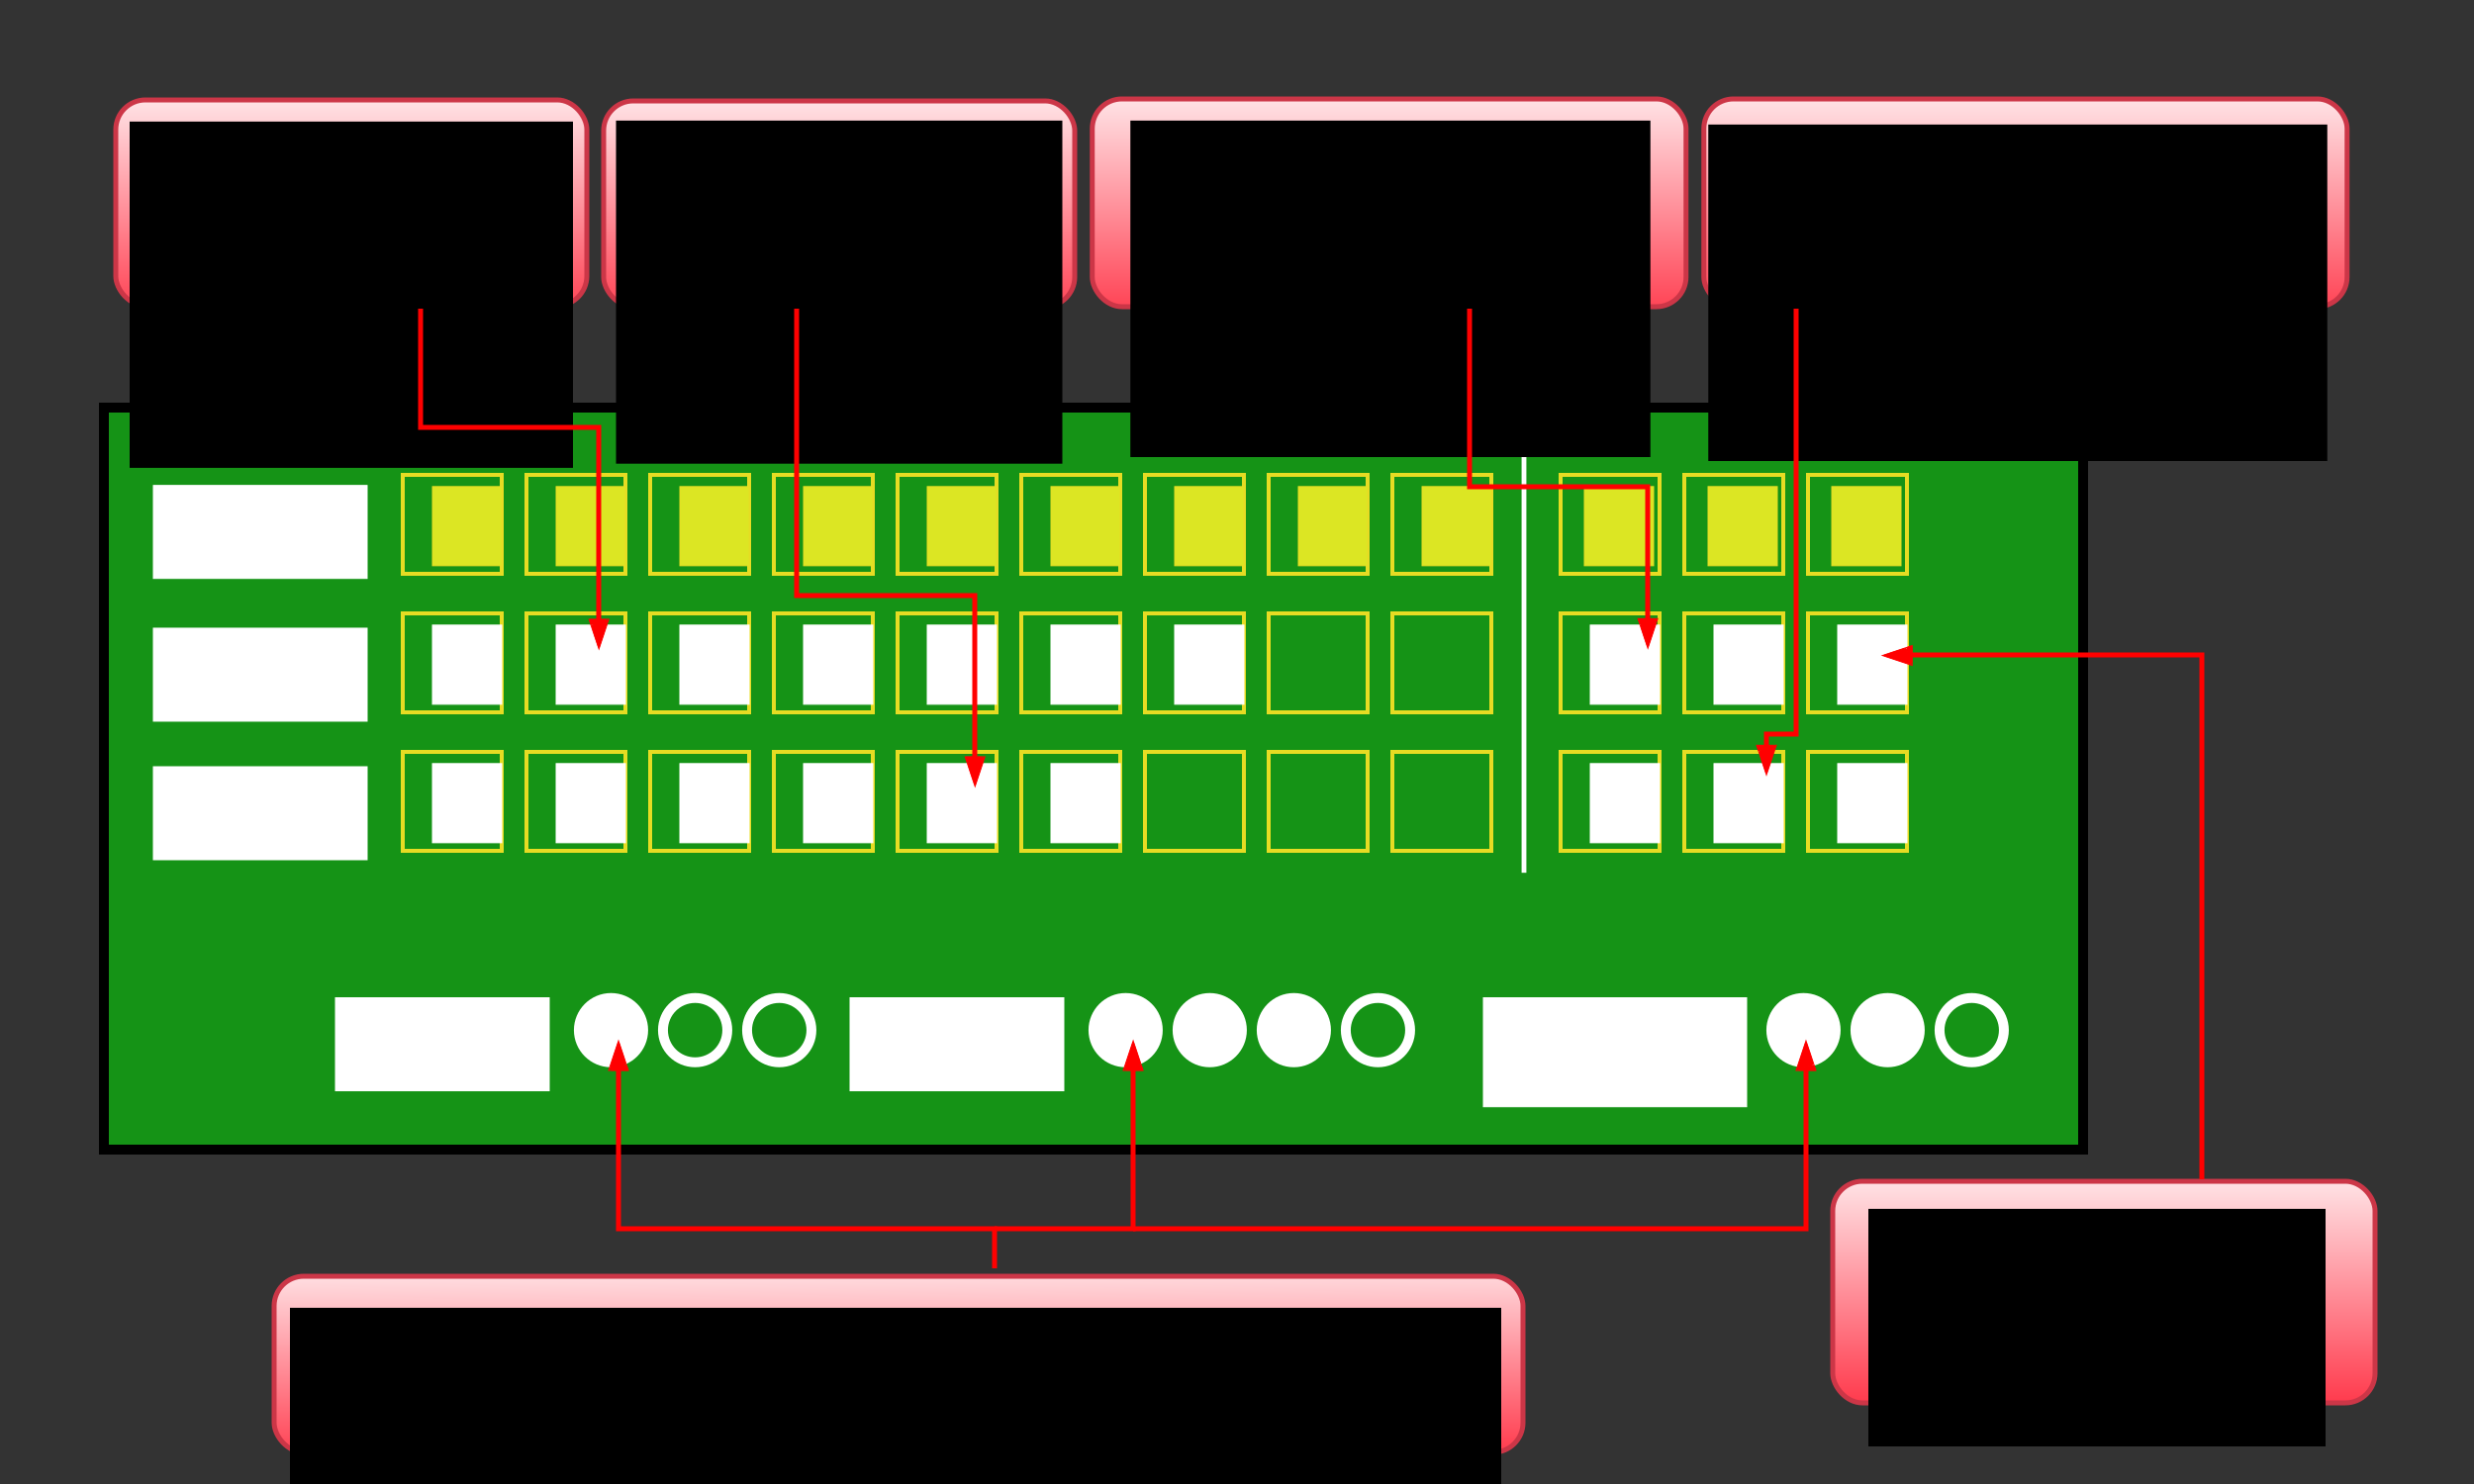 <?xml version="1.0" encoding="UTF-8" standalone="no"?>
<!-- Created with Inkscape (http://www.inkscape.org/) -->

<svg
   xmlns:dc="http://purl.org/dc/elements/1.1/"
   xmlns:cc="http://creativecommons.org/ns#"
   xmlns:rdf="http://www.w3.org/1999/02/22-rdf-syntax-ns#"
   xmlns:svg="http://www.w3.org/2000/svg"
   xmlns="http://www.w3.org/2000/svg"
   xmlns:xlink="http://www.w3.org/1999/xlink"
   xmlns:sodipodi="http://sodipodi.sourceforge.net/DTD/sodipodi-0.dtd"
   xmlns:inkscape="http://www.inkscape.org/namespaces/inkscape"
   width="1000"
   height="600"
   id="svg2985"
   version="1.1"
   inkscape:version="0.48.1 "
   sodipodi:docname="boxscore.svg"
   inkscape:export-filename="C:\Users\Ces\Documents\boxscore.png"
   inkscape:export-xdpi="90"
   inkscape:export-ydpi="90">
  <rect width="100%" height="100%" fill="#333333" stroke="none"/>
  <defs
     id="defs2987">
    <linearGradient
       id="linearGradient4259">
      <stop
         style="stop-color:#ff1e33;stop-opacity:1;"
         offset="0"
         id="stop4261" />
      <stop
         id="stop4267"
         offset="1"
         style="stop-color:#ffffff;stop-opacity:1;" />
    </linearGradient>
    <linearGradient
       inkscape:collect="always"
       xlink:href="#linearGradient4259"
       id="linearGradient4437"
       gradientUnits="userSpaceOnUse"
       gradientTransform="translate(2090,1344)"
       x1="-1000"
       y1="118"
       x2="-1000"
       y2="-182" />
    <linearGradient
       inkscape:collect="always"
       xlink:href="#linearGradient4259"
       id="linearGradient4444"
       gradientUnits="userSpaceOnUse"
       gradientTransform="translate(748,1340)"
       x1="-998"
       y1="78"
       x2="-1000"
       y2="-182" />
    <linearGradient
       inkscape:collect="always"
       xlink:href="#linearGradient4259"
       id="linearGradient4451"
       gradientUnits="userSpaceOnUse"
       gradientTransform="translate(2358,46)"
       x1="-1000"
       y1="118"
       x2="-1000"
       y2="-182" />
    <linearGradient
       inkscape:collect="always"
       xlink:href="#linearGradient4259"
       id="linearGradient4458"
       gradientUnits="userSpaceOnUse"
       gradientTransform="translate(1728,44)"
       x1="-1000"
       y1="118"
       x2="-1000"
       y2="-182" />
    <linearGradient
       inkscape:collect="always"
       xlink:href="#linearGradient4259"
       id="linearGradient4465"
       gradientUnits="userSpaceOnUse"
       gradientTransform="translate(1200,52)"
       x1="-1000"
       y1="118"
       x2="-1000"
       y2="-182" />
    <linearGradient
       inkscape:collect="always"
       xlink:href="#linearGradient4259"
       id="linearGradient4472"
       gradientUnits="userSpaceOnUse"
       gradientTransform="translate(698,50)"
       x1="-1000"
       y1="118"
       x2="-1000"
       y2="-182" />
  </defs>
  <sodipodi:namedview
     id="base"
     pagecolor="#ffffff"
     bordercolor="#666666"
     borderopacity="1.0"
     inkscape:pageopacity="0.0"
     inkscape:pageshadow="2"
     inkscape:zoom="0.818"
     inkscape:cx="500"
     inkscape:cy="300"
     inkscape:current-layer="layer1"
     inkscape:document-units="px"
     showgrid="true"
     showborder="true"
     showguides="true"
     inkscape:guide-bbox="true"
     inkscape:window-width="1280"
     inkscape:window-height="962"
     inkscape:window-x="-8"
     inkscape:window-y="-8"
     inkscape:window-maximized="1"
     inkscape:snap-grids="true"
     fit-margin-top="0"
     fit-margin-left="0"
     fit-margin-right="0"
     fit-margin-bottom="0">
    <inkscape:grid
       type="xygrid"
       id="grid2993"
       empspacing="5"
       visible="true"
       enabled="true"
       snapvisiblegridlinesonly="true"
       spacingx="2px"
       spacingy="2px" />
  </sodipodi:namedview>
  <g
     id="layer1"
     inkscape:label="Layer 1"
     inkscape:groupmode="layer"
     transform="translate(305,-776.5)">
    <rect
       style="fill:#159316;fill-opacity:1;stroke:#000000;stroke-width:4;stroke-miterlimit:4;stroke-opacity:1;stroke-dasharray:none"
       id="rect3939"
       width="800"
       height="300"
       x="-263"
       y="941.3" />
    <rect
       style="fill:none;stroke:#e6dc23;stroke-width:1.6;stroke-miterlimit:4;stroke-opacity:1;stroke-dasharray:none"
       id="rect2995"
       width="40"
       height="40"
       x="-142.2"
       y="1080.5" />
    <rect
       y="1080.5"
       x="-92.2"
       height="40"
       width="40"
       id="rect3765"
       style="fill:none;stroke:#e6dc23;stroke-width:1.6;stroke-miterlimit:4;stroke-opacity:1;stroke-dasharray:none" />
    <rect
       style="fill:none;stroke:#e6dc23;stroke-width:1.6;stroke-miterlimit:4;stroke-opacity:1;stroke-dasharray:none"
       id="rect3767"
       width="40"
       height="40"
       x="-42.2"
       y="1080.5" />
    <rect
       y="1080.5"
       x="7.8"
       height="40"
       width="40"
       id="rect3769"
       style="fill:none;stroke:#e6dc23;stroke-width:1.6;stroke-miterlimit:4;stroke-opacity:1;stroke-dasharray:none" />
    <rect
       style="fill:none;stroke:#e6dc23;stroke-width:1.6;stroke-miterlimit:4;stroke-opacity:1;stroke-dasharray:none"
       id="rect3771"
       width="40"
       height="40"
       x="57.8"
       y="1080.5" />
    <rect
       y="1080.5"
       x="107.8"
       height="40"
       width="40"
       id="rect3773"
       style="fill:none;stroke:#e6dc23;stroke-width:1.6;stroke-miterlimit:4;stroke-opacity:1;stroke-dasharray:none" />
    <rect
       style="fill:none;stroke:#e6dc23;stroke-width:1.6;stroke-miterlimit:4;stroke-opacity:1;stroke-dasharray:none"
       id="rect3775"
       width="40"
       height="40"
       x="157.8"
       y="1080.5" />
    <rect
       y="1080.5"
       x="207.8"
       height="40"
       width="40"
       id="rect3777"
       style="fill:none;stroke:#e6dc23;stroke-width:1.6;stroke-miterlimit:4;stroke-opacity:1;stroke-dasharray:none" />
    <rect
       style="fill:none;stroke:#e6dc23;stroke-width:1.6;stroke-miterlimit:4;stroke-opacity:1;stroke-dasharray:none"
       id="rect3779"
       width="40"
       height="40"
       x="257.8"
       y="1080.5" />
    <rect
       y="1024.5"
       x="-142.2"
       height="40"
       width="40"
       id="rect3783"
       style="fill:none;stroke:#e6dc23;stroke-width:1.6;stroke-miterlimit:4;stroke-opacity:1;stroke-dasharray:none" />
    <rect
       style="fill:none;stroke:#e6dc23;stroke-width:1.6;stroke-miterlimit:4;stroke-opacity:1;stroke-dasharray:none"
       id="rect3785"
       width="40"
       height="40"
       x="-92.2"
       y="1024.5" />
    <rect
       y="1024.5"
       x="-42.2"
       height="40"
       width="40"
       id="rect3787"
       style="fill:none;stroke:#e6dc23;stroke-width:1.6;stroke-miterlimit:4;stroke-opacity:1;stroke-dasharray:none" />
    <rect
       style="fill:none;stroke:#e6dc23;stroke-width:1.6;stroke-miterlimit:4;stroke-opacity:1;stroke-dasharray:none"
       id="rect3789"
       width="40"
       height="40"
       x="7.8"
       y="1024.5" />
    <rect
       y="1024.5"
       x="57.8"
       height="40"
       width="40"
       id="rect3791"
       style="fill:none;stroke:#e6dc23;stroke-width:1.6;stroke-miterlimit:4;stroke-opacity:1;stroke-dasharray:none" />
    <rect
       style="fill:none;stroke:#e6dc23;stroke-width:1.6;stroke-miterlimit:4;stroke-opacity:1;stroke-dasharray:none"
       id="rect3793"
       width="40"
       height="40"
       x="107.8"
       y="1024.5" />
    <rect
       y="1024.5"
       x="157.8"
       height="40"
       width="40"
       id="rect3795"
       style="fill:none;stroke:#e6dc23;stroke-width:1.6;stroke-miterlimit:4;stroke-opacity:1;stroke-dasharray:none" />
    <rect
       style="fill:none;stroke:#e6dc23;stroke-width:1.6;stroke-miterlimit:4;stroke-opacity:1;stroke-dasharray:none"
       id="rect3797"
       width="40"
       height="40"
       x="207.8"
       y="1024.5" />
    <rect
       y="1024.5"
       x="257.8"
       height="40"
       width="40"
       id="rect3799"
       style="fill:none;stroke:#e6dc23;stroke-width:1.6;stroke-miterlimit:4;stroke-opacity:1;stroke-dasharray:none" />
    <rect
       style="fill:none;stroke:#e6dc23;stroke-width:1.6;stroke-miterlimit:4;stroke-opacity:1;stroke-dasharray:none"
       id="rect3801"
       width="40"
       height="40"
       x="-142.2"
       y="968.5" />
    <rect
       y="968.5"
       x="-92.2"
       height="40"
       width="40"
       id="rect3803"
       style="fill:none;stroke:#e6dc23;stroke-width:1.6;stroke-miterlimit:4;stroke-opacity:1;stroke-dasharray:none" />
    <rect
       style="fill:none;stroke:#e6dc23;stroke-width:1.6;stroke-miterlimit:4;stroke-opacity:1;stroke-dasharray:none"
       id="rect3805"
       width="40"
       height="40"
       x="-42.2"
       y="968.5" />
    <rect
       y="968.5"
       x="7.8"
       height="40"
       width="40"
       id="rect3807"
       style="fill:none;stroke:#e6dc23;stroke-width:1.6;stroke-miterlimit:4;stroke-opacity:1;stroke-dasharray:none" />
    <rect
       style="fill:none;stroke:#e6dc23;stroke-width:1.6;stroke-miterlimit:4;stroke-opacity:1;stroke-dasharray:none"
       id="rect3809"
       width="40"
       height="40"
       x="57.8"
       y="968.5" />
    <rect
       y="968.5"
       x="107.8"
       height="40"
       width="40"
       id="rect3811"
       style="fill:none;stroke:#e6dc23;stroke-width:1.6;stroke-miterlimit:4;stroke-opacity:1;stroke-dasharray:none" />
    <rect
       style="fill:none;stroke:#e6dc23;stroke-width:1.6;stroke-miterlimit:4;stroke-opacity:1;stroke-dasharray:none"
       id="rect3813"
       width="40"
       height="40"
       x="157.8"
       y="968.5" />
    <rect
       y="968.5"
       x="207.8"
       height="40"
       width="40"
       id="rect3815"
       style="fill:none;stroke:#e6dc23;stroke-width:1.6;stroke-miterlimit:4;stroke-opacity:1;stroke-dasharray:none" />
    <rect
       style="fill:none;stroke:#e6dc23;stroke-width:1.6;stroke-miterlimit:4;stroke-opacity:1;stroke-dasharray:none"
       id="rect3817"
       width="40"
       height="40"
       x="257.8"
       y="968.5" />
    <path
       style="fill:none;stroke:#ffffff;stroke-width:1.933;stroke-linecap:butt;stroke-linejoin:miter;stroke-miterlimit:4;stroke-opacity:1;stroke-dasharray:none"
       d="m 311,961.234 0,168.132"
       id="path3819"
       inkscape:connector-curvature="0" />
    <rect
       y="1080.5"
       x="325.8"
       height="40"
       width="40"
       id="rect3821"
       style="fill:none;stroke:#e6dc23;stroke-width:1.6;stroke-miterlimit:4;stroke-opacity:1;stroke-dasharray:none" />
    <rect
       style="fill:none;stroke:#e6dc23;stroke-width:1.6;stroke-miterlimit:4;stroke-opacity:1;stroke-dasharray:none"
       id="rect3823"
       width="40"
       height="40"
       x="325.8"
       y="1024.5" />
    <rect
       y="968.5"
       x="325.8"
       height="40"
       width="40"
       id="rect3825"
       style="fill:none;stroke:#e6dc23;stroke-width:1.6;stroke-miterlimit:4;stroke-opacity:1;stroke-dasharray:none" />
    <rect
       style="fill:none;stroke:#e6dc23;stroke-width:1.6;stroke-miterlimit:4;stroke-opacity:1;stroke-dasharray:none"
       id="rect3827"
       width="40"
       height="40"
       x="375.8"
       y="1080.5" />
    <rect
       y="1024.5"
       x="375.8"
       height="40"
       width="40"
       id="rect3829"
       style="fill:none;stroke:#e6dc23;stroke-width:1.6;stroke-miterlimit:4;stroke-opacity:1;stroke-dasharray:none" />
    <rect
       style="fill:none;stroke:#e6dc23;stroke-width:1.6;stroke-miterlimit:4;stroke-opacity:1;stroke-dasharray:none"
       id="rect3831"
       width="40"
       height="40"
       x="375.8"
       y="968.5" />
    <rect
       y="1080.5"
       x="425.8"
       height="40"
       width="40"
       id="rect3833"
       style="fill:none;stroke:#e6dc23;stroke-width:1.6;stroke-miterlimit:4;stroke-opacity:1;stroke-dasharray:none" />
    <rect
       style="fill:none;stroke:#e6dc23;stroke-width:1.6;stroke-miterlimit:4;stroke-opacity:1;stroke-dasharray:none"
       id="rect3835"
       width="40"
       height="40"
       x="425.8"
       y="1024.5" />
    <rect
       y="968.5"
       x="425.8"
       height="40"
       width="40"
       id="rect3837"
       style="fill:none;stroke:#e6dc23;stroke-width:1.6;stroke-miterlimit:4;stroke-opacity:1;stroke-dasharray:none" />
    <path
       sodipodi:type="arc"
       style="fill:#ffffff;fill-opacity:1;stroke:#ffffff;stroke-width:15.385;stroke-miterlimit:4;stroke-opacity:1;stroke-dasharray:none"
       id="path3863"
       sodipodi:cx="250"
       sodipodi:cy="1018"
       sodipodi:rx="50"
       sodipodi:ry="50"
       d="m 300,1018 c 0,27.614 -22.386,50 -50,50 -27.614,0 -50,-22.386 -50,-50 0,-27.614 22.386,-50 50,-50 27.614,0 50,22.386 50,50 z"
       transform="matrix(0.26,0,0,0.26,-123.025,928.318)" />
    <path
       transform="matrix(0.26,0,0,0.26,-89.025,928.318)"
       d="m 300,1018 c 0,27.614 -22.386,50 -50,50 -27.614,0 -50,-22.386 -50,-50 0,-27.614 22.386,-50 50,-50 27.614,0 50,22.386 50,50 z"
       sodipodi:ry="50"
       sodipodi:rx="50"
       sodipodi:cy="1018"
       sodipodi:cx="250"
       id="path3921"
       style="fill:none;stroke:#ffffff;stroke-width:15.385;stroke-miterlimit:4;stroke-opacity:1;stroke-dasharray:none"
       sodipodi:type="arc" />
    <path
       sodipodi:type="arc"
       style="fill:none;stroke:#ffffff;stroke-width:15.385;stroke-miterlimit:4;stroke-opacity:1;stroke-dasharray:none"
       id="path3923"
       sodipodi:cx="250"
       sodipodi:cy="1018"
       sodipodi:rx="50"
       sodipodi:ry="50"
       d="m 300,1018 c 0,27.614 -22.386,50 -50,50 -27.614,0 -50,-22.386 -50,-50 0,-27.614 22.386,-50 50,-50 27.614,0 50,22.386 50,50 z"
       transform="matrix(0.26,0,0,0.26,-55.025,928.318)" />
    <path
       transform="matrix(0.26,0,0,0.26,84.975,928.318)"
       d="m 300,1018 c 0,27.614 -22.386,50 -50,50 -27.614,0 -50,-22.386 -50,-50 0,-27.614 22.386,-50 50,-50 27.614,0 50,22.386 50,50 z"
       sodipodi:ry="50"
       sodipodi:rx="50"
       sodipodi:cy="1018"
       sodipodi:cx="250"
       id="path3925"
       style="fill:#ffffff;fill-opacity:1;stroke:#ffffff;stroke-width:15.385;stroke-miterlimit:4;stroke-opacity:1;stroke-dasharray:none"
       sodipodi:type="arc" />
    <path
       sodipodi:type="arc"
       style="fill:#ffffff;fill-opacity:1;stroke:#ffffff;stroke-width:15.385;stroke-miterlimit:4;stroke-opacity:1;stroke-dasharray:none"
       id="path3927"
       sodipodi:cx="250"
       sodipodi:cy="1018"
       sodipodi:rx="50"
       sodipodi:ry="50"
       d="m 300,1018 c 0,27.614 -22.386,50 -50,50 -27.614,0 -50,-22.386 -50,-50 0,-27.614 22.386,-50 50,-50 27.614,0 50,22.386 50,50 z"
       transform="matrix(0.26,0,0,0.26,118.975,928.318)" />
    <path
       transform="matrix(0.26,0,0,0.26,152.975,928.318)"
       d="m 300,1018 c 0,27.614 -22.386,50 -50,50 -27.614,0 -50,-22.386 -50,-50 0,-27.614 22.386,-50 50,-50 27.614,0 50,22.386 50,50 z"
       sodipodi:ry="50"
       sodipodi:rx="50"
       sodipodi:cy="1018"
       sodipodi:cx="250"
       id="path3929"
       style="fill:#ffffff;fill-opacity:1;stroke:#ffffff;stroke-width:15.385;stroke-miterlimit:4;stroke-opacity:1;stroke-dasharray:none"
       sodipodi:type="arc" />
    <path
       sodipodi:type="arc"
       style="fill:none;stroke:#ffffff;stroke-width:15.385;stroke-miterlimit:4;stroke-opacity:1;stroke-dasharray:none"
       id="path3931"
       sodipodi:cx="250"
       sodipodi:cy="1018"
       sodipodi:rx="50"
       sodipodi:ry="50"
       d="m 300,1018 c 0,27.614 -22.386,50 -50,50 -27.614,0 -50,-22.386 -50,-50 0,-27.614 22.386,-50 50,-50 27.614,0 50,22.386 50,50 z"
       transform="matrix(0.26,0,0,0.26,186.975,928.318)" />
    <path
       transform="matrix(0.26,0,0,0.26,358.975,928.318)"
       d="m 300,1018 c 0,27.614 -22.386,50 -50,50 -27.614,0 -50,-22.386 -50,-50 0,-27.614 22.386,-50 50,-50 27.614,0 50,22.386 50,50 z"
       sodipodi:ry="50"
       sodipodi:rx="50"
       sodipodi:cy="1018"
       sodipodi:cx="250"
       id="path3933"
       style="fill:#ffffff;fill-opacity:1;stroke:#ffffff;stroke-width:15.385;stroke-miterlimit:4;stroke-opacity:1;stroke-dasharray:none"
       sodipodi:type="arc" />
    <path
       sodipodi:type="arc"
       style="fill:#ffffff;fill-opacity:1;stroke:#ffffff;stroke-width:15.385;stroke-miterlimit:4;stroke-opacity:1;stroke-dasharray:none"
       id="path3935"
       sodipodi:cx="250"
       sodipodi:cy="1018"
       sodipodi:rx="50"
       sodipodi:ry="50"
       d="m 300,1018 c 0,27.614 -22.386,50 -50,50 -27.614,0 -50,-22.386 -50,-50 0,-27.614 22.386,-50 50,-50 27.614,0 50,22.386 50,50 z"
       transform="matrix(0.26,0,0,0.26,392.975,928.318)" />
    <path
       transform="matrix(0.26,0,0,0.26,426.975,928.318)"
       d="m 300,1018 c 0,27.614 -22.386,50 -50,50 -27.614,0 -50,-22.386 -50,-50 0,-27.614 22.386,-50 50,-50 27.614,0 50,22.386 50,50 z"
       sodipodi:ry="50"
       sodipodi:rx="50"
       sodipodi:cy="1018"
       sodipodi:cx="250"
       id="path3937"
       style="fill:none;stroke:#ffffff;stroke-width:15.385;stroke-miterlimit:4;stroke-opacity:1;stroke-dasharray:none"
       sodipodi:type="arc" />
    <flowRoot
       xml:space="preserve"
       id="flowRoot3953"
       style="font-size:72px;font-style:normal;font-weight:normal;line-height:125%;letter-spacing:0px;word-spacing:0px;fill:#000000;fill-opacity:1;stroke:none;font-family:Sans"><flowRegion
         id="flowRegion3955"><rect
           id="rect3957"
           width="206.667"
           height="186.667"
           x="-180"
           y="-98.667"
           style="font-size:72px" /></flowRegion><flowPara
         id="flowPara3959" /></flowRoot>    <flowRoot
       xml:space="preserve"
       id="flowRoot3961"
       style="font-size:72px;font-style:normal;font-weight:normal;line-height:125%;letter-spacing:0px;word-spacing:0px;fill:#dce623;fill-opacity:1;stroke:#e6dc23;stroke-opacity:1;font-family:Sans"
       transform="matrix(0.4,0,0,0.4,-42.2,1010.035)"><flowRegion
         id="flowRegion3963"><rect
           id="rect3965"
           width="70"
           height="80"
           x="-220"
           y="-92"
           style="font-size:72px;fill:#dce623;fill-opacity:1;stroke:#e6dc23;stroke-opacity:1" /></flowRegion><flowPara
         id="flowPara3967">1</flowPara></flowRoot>    <flowRoot
       transform="matrix(0.4,0,0,0.4,7.8,1010.035)"
       style="font-size:72px;font-style:normal;font-weight:normal;line-height:125%;letter-spacing:0px;word-spacing:0px;fill:#dce623;fill-opacity:1;stroke:#e6dc23;stroke-opacity:1;font-family:Sans"
       id="flowRoot3969"
       xml:space="preserve"><flowRegion
         id="flowRegion3971"><rect
           style="font-size:72px;fill:#dce623;fill-opacity:1;stroke:#e6dc23;stroke-opacity:1"
           y="-92"
           x="-220"
           height="80"
           width="70"
           id="rect3973" /></flowRegion><flowPara
         id="flowPara3975">2</flowPara></flowRoot>    <flowRoot
       xml:space="preserve"
       id="flowRoot3977"
       style="font-size:72px;font-style:normal;font-weight:normal;line-height:125%;letter-spacing:0px;word-spacing:0px;fill:#dce623;fill-opacity:1;stroke:#e6dc23;stroke-opacity:1;font-family:Sans"
       transform="matrix(0.4,0,0,0.4,57.8,1010.035)"><flowRegion
         id="flowRegion3979"><rect
           id="rect3981"
           width="70"
           height="80"
           x="-220"
           y="-92"
           style="font-size:72px;fill:#dce623;fill-opacity:1;stroke:#e6dc23;stroke-opacity:1" /></flowRegion><flowPara
         id="flowPara3983">3</flowPara></flowRoot>    <flowRoot
       transform="matrix(0.4,0,0,0.4,107.8,1010.035)"
       style="font-size:72px;font-style:normal;font-weight:normal;line-height:125%;letter-spacing:0px;word-spacing:0px;fill:#dce623;fill-opacity:1;stroke:#e6dc23;stroke-opacity:1;font-family:Sans"
       id="flowRoot3985"
       xml:space="preserve"><flowRegion
         id="flowRegion3987"><rect
           style="font-size:72px;fill:#dce623;fill-opacity:1;stroke:#e6dc23;stroke-opacity:1"
           y="-92"
           x="-220"
           height="80"
           width="70"
           id="rect3989" /></flowRegion><flowPara
         id="flowPara3991">4</flowPara></flowRoot>    <flowRoot
       xml:space="preserve"
       id="flowRoot3993"
       style="font-size:72px;font-style:normal;font-weight:normal;line-height:125%;letter-spacing:0px;word-spacing:0px;fill:#dce623;fill-opacity:1;stroke:#e6dc23;stroke-opacity:1;font-family:Sans"
       transform="matrix(0.4,0,0,0.4,157.8,1010.035)"><flowRegion
         id="flowRegion3995"><rect
           id="rect3997"
           width="70"
           height="80"
           x="-220"
           y="-92"
           style="font-size:72px;fill:#dce623;fill-opacity:1;stroke:#e6dc23;stroke-opacity:1" /></flowRegion><flowPara
         id="flowPara3999">5</flowPara></flowRoot>    <flowRoot
       transform="matrix(0.4,0,0,0.4,207.8,1010.035)"
       style="font-size:72px;font-style:normal;font-weight:normal;line-height:125%;letter-spacing:0px;word-spacing:0px;fill:#dce623;fill-opacity:1;stroke:#e6dc23;stroke-opacity:1;font-family:Sans"
       id="flowRoot4001"
       xml:space="preserve"><flowRegion
         id="flowRegion4003"><rect
           style="font-size:72px;fill:#dce623;fill-opacity:1;stroke:#e6dc23;stroke-opacity:1"
           y="-92"
           x="-220"
           height="80"
           width="70"
           id="rect4005" /></flowRegion><flowPara
         id="flowPara4007">6</flowPara></flowRoot>    <flowRoot
       xml:space="preserve"
       id="flowRoot4009"
       style="font-size:72px;font-style:normal;font-weight:normal;line-height:125%;letter-spacing:0px;word-spacing:0px;fill:#dce623;fill-opacity:1;stroke:#e6dc23;stroke-opacity:1;font-family:Sans"
       transform="matrix(0.4,0,0,0.4,257.8,1010.035)"><flowRegion
         id="flowRegion4011"><rect
           id="rect4013"
           width="70"
           height="80"
           x="-220"
           y="-92"
           style="font-size:72px;fill:#dce623;fill-opacity:1;stroke:#e6dc23;stroke-opacity:1" /></flowRegion><flowPara
         id="flowPara4015">7</flowPara></flowRoot>    <flowRoot
       transform="matrix(0.4,0,0,0.4,307.8,1010.035)"
       style="font-size:72px;font-style:normal;font-weight:normal;line-height:125%;letter-spacing:0px;word-spacing:0px;fill:#dce623;fill-opacity:1;stroke:#e6dc23;stroke-opacity:1;font-family:Sans"
       id="flowRoot4017"
       xml:space="preserve"><flowRegion
         id="flowRegion4019"><rect
           style="font-size:72px;fill:#dce623;fill-opacity:1;stroke:#e6dc23;stroke-opacity:1"
           y="-92"
           x="-220"
           height="80"
           width="70"
           id="rect4021" /></flowRegion><flowPara
         id="flowPara4023">8</flowPara></flowRoot>    <flowRoot
       xml:space="preserve"
       id="flowRoot4025"
       style="font-size:72px;font-style:normal;font-weight:normal;line-height:125%;letter-spacing:0px;word-spacing:0px;fill:#dce623;fill-opacity:1;stroke:#e6dc23;stroke-opacity:1;font-family:Sans"
       transform="matrix(0.4,0,0,0.4,357.8,1010.035)"><flowRegion
         id="flowRegion4027"><rect
           id="rect4029"
           width="70"
           height="80"
           x="-220"
           y="-92"
           style="font-size:72px;fill:#dce623;fill-opacity:1;stroke:#e6dc23;stroke-opacity:1" /></flowRegion><flowPara
         id="flowPara4031">9</flowPara></flowRoot>    <flowRoot
       transform="matrix(0.4,0,0,0.4,423.4,1010.035)"
       style="font-size:72px;font-style:normal;font-weight:normal;line-height:125%;letter-spacing:0px;word-spacing:0px;fill:#dce623;fill-opacity:1;stroke:#e6dc23;stroke-opacity:1;font-family:Sans"
       id="flowRoot4033"
       xml:space="preserve"><flowRegion
         id="flowRegion4035"><rect
           style="font-size:72px;fill:#dce623;fill-opacity:1;stroke:#e6dc23;stroke-opacity:1"
           y="-92"
           x="-220"
           height="80"
           width="70"
           id="rect4037" /></flowRegion><flowPara
         id="flowPara4039">R</flowPara></flowRoot>    <flowRoot
       xml:space="preserve"
       id="flowRoot4041"
       style="font-size:72px;font-style:normal;font-weight:normal;line-height:125%;letter-spacing:0px;word-spacing:0px;fill:#dce623;fill-opacity:1;stroke:#e6dc23;stroke-opacity:1;font-family:Sans"
       transform="matrix(0.4,0,0,0.4,473.4,1010.035)"><flowRegion
         id="flowRegion4043"><rect
           id="rect4045"
           width="70"
           height="80"
           x="-220"
           y="-92"
           style="font-size:72px;fill:#dce623;fill-opacity:1;stroke:#e6dc23;stroke-opacity:1" /></flowRegion><flowPara
         id="flowPara4047">H</flowPara></flowRoot>    <flowRoot
       transform="matrix(0.4,0,0,0.4,523.4,1010.035)"
       style="font-size:72px;font-style:normal;font-weight:normal;line-height:125%;letter-spacing:0px;word-spacing:0px;fill:#dce623;fill-opacity:1;stroke:#e6dc23;stroke-opacity:1;font-family:Sans"
       id="flowRoot4049"
       xml:space="preserve"><flowRegion
         id="flowRegion4051"><rect
           style="font-size:72px;fill:#dce623;fill-opacity:1;stroke:#e6dc23;stroke-opacity:1"
           y="-92"
           x="-220"
           height="80"
           width="70"
           id="rect4053" /></flowRegion><flowPara
         id="flowPara4055">E</flowPara></flowRoot>    <flowRoot
       transform="matrix(0.4,0,0,0.4,-42.2,1066.035)"
       style="font-size:72px;font-style:normal;font-weight:normal;line-height:125%;letter-spacing:0px;word-spacing:0px;fill:#ffffff;fill-opacity:1;stroke:#ffffff;stroke-opacity:1;font-family:Sans"
       id="flowRoot4057"
       xml:space="preserve"><flowRegion
         id="flowRegion4059"><rect
           style="font-size:72px;fill:#ffffff;fill-opacity:1;stroke:#ffffff;stroke-opacity:1"
           y="-92"
           x="-220"
           height="80"
           width="70"
           id="rect4061" /></flowRegion><flowPara
         id="flowPara4063">1</flowPara></flowRoot>    <flowRoot
       xml:space="preserve"
       id="flowRoot4065"
       style="font-size:72px;font-style:normal;font-weight:normal;line-height:125%;letter-spacing:0px;word-spacing:0px;fill:#ffffff;fill-opacity:1;stroke:#ffffff;stroke-opacity:1;font-family:Sans"
       transform="matrix(0.4,0,0,0.4,-42.2,1122.035)"><flowRegion
         id="flowRegion4067"><rect
           id="rect4069"
           width="70"
           height="80"
           x="-220"
           y="-92"
           style="font-size:72px;fill:#ffffff;fill-opacity:1;stroke:#ffffff;stroke-opacity:1" /></flowRegion><flowPara
         id="flowPara4071">0</flowPara></flowRoot>    <flowRoot
       xml:space="preserve"
       id="flowRoot4073"
       style="font-size:72px;font-style:normal;font-weight:normal;line-height:125%;letter-spacing:0px;word-spacing:0px;fill:#ffffff;fill-opacity:1;stroke:#ffffff;stroke-opacity:1;font-family:Sans"
       transform="matrix(0.4,0,0,0.4,7.8,1066.035)"><flowRegion
         id="flowRegion4075"><rect
           id="rect4077"
           width="70"
           height="80"
           x="-220"
           y="-92"
           style="font-size:72px;fill:#ffffff;fill-opacity:1;stroke:#ffffff;stroke-opacity:1" /></flowRegion><flowPara
         id="flowPara4079">1</flowPara></flowRoot>    <flowRoot
       transform="matrix(0.4,0,0,0.4,7.8,1122.035)"
       style="font-size:72px;font-style:normal;font-weight:normal;line-height:125%;letter-spacing:0px;word-spacing:0px;fill:#ffffff;fill-opacity:1;stroke:#ffffff;stroke-opacity:1;font-family:Sans"
       id="flowRoot4081"
       xml:space="preserve"><flowRegion
         id="flowRegion4083"><rect
           style="font-size:72px;fill:#ffffff;fill-opacity:1;stroke:#ffffff;stroke-opacity:1"
           y="-92"
           x="-220"
           height="80"
           width="70"
           id="rect4085" /></flowRegion><flowPara
         id="flowPara4087">0</flowPara></flowRoot>    <flowRoot
       transform="matrix(0.4,0,0,0.4,57.8,1066.035)"
       style="font-size:72px;font-style:normal;font-weight:normal;line-height:125%;letter-spacing:0px;word-spacing:0px;fill:#ffffff;fill-opacity:1;stroke:#ffffff;stroke-opacity:1;font-family:Sans"
       id="flowRoot4089"
       xml:space="preserve"><flowRegion
         id="flowRegion4091"><rect
           style="font-size:72px;fill:#ffffff;fill-opacity:1;stroke:#ffffff;stroke-opacity:1"
           y="-92"
           x="-220"
           height="80"
           width="70"
           id="rect4093" /></flowRegion><flowPara
         id="flowPara4095">0</flowPara></flowRoot>    <flowRoot
       xml:space="preserve"
       id="flowRoot4097"
       style="font-size:72px;font-style:normal;font-weight:normal;line-height:125%;letter-spacing:0px;word-spacing:0px;fill:#ffffff;fill-opacity:1;stroke:#ffffff;stroke-opacity:1;font-family:Sans"
       transform="matrix(0.4,0,0,0.4,57.8,1122.035)"><flowRegion
         id="flowRegion4099"><rect
           id="rect4101"
           width="70"
           height="80"
           x="-220"
           y="-92"
           style="font-size:72px;fill:#ffffff;fill-opacity:1;stroke:#ffffff;stroke-opacity:1" /></flowRegion><flowPara
         id="flowPara4103">2</flowPara></flowRoot>    <flowRoot
       xml:space="preserve"
       id="flowRoot4105"
       style="font-size:72px;font-style:normal;font-weight:normal;line-height:125%;letter-spacing:0px;word-spacing:0px;fill:#ffffff;fill-opacity:1;stroke:#ffffff;stroke-opacity:1;font-family:Sans"
       transform="matrix(0.4,0,0,0.4,107.8,1066.035)"><flowRegion
         id="flowRegion4107"><rect
           id="rect4109"
           width="70"
           height="80"
           x="-220"
           y="-92"
           style="font-size:72px;fill:#ffffff;fill-opacity:1;stroke:#ffffff;stroke-opacity:1" /></flowRegion><flowPara
         id="flowPara4111">0</flowPara></flowRoot>    <flowRoot
       transform="matrix(0.4,0,0,0.4,107.8,1122.035)"
       style="font-size:72px;font-style:normal;font-weight:normal;line-height:125%;letter-spacing:0px;word-spacing:0px;fill:#ffffff;fill-opacity:1;stroke:#ffffff;stroke-opacity:1;font-family:Sans"
       id="flowRoot4113"
       xml:space="preserve"><flowRegion
         id="flowRegion4115"><rect
           style="font-size:72px;fill:#ffffff;fill-opacity:1;stroke:#ffffff;stroke-opacity:1"
           y="-92"
           x="-220"
           height="80"
           width="70"
           id="rect4117" /></flowRegion><flowPara
         id="flowPara4119">0</flowPara></flowRoot>    <flowRoot
       transform="matrix(0.4,0,0,0.4,157.8,1066.035)"
       style="font-size:72px;font-style:normal;font-weight:normal;line-height:125%;letter-spacing:0px;word-spacing:0px;fill:#ffffff;fill-opacity:1;stroke:#ffffff;stroke-opacity:1;font-family:Sans"
       id="flowRoot4121"
       xml:space="preserve"><flowRegion
         id="flowRegion4123"><rect
           style="font-size:72px;fill:#ffffff;fill-opacity:1;stroke:#ffffff;stroke-opacity:1"
           y="-92"
           x="-220"
           height="80"
           width="70"
           id="rect4125" /></flowRegion><flowPara
         id="flowPara4127">0</flowPara></flowRoot>    <flowRoot
       xml:space="preserve"
       id="flowRoot4129"
       style="font-size:72px;font-style:normal;font-weight:normal;line-height:125%;letter-spacing:0px;word-spacing:0px;fill:#ffffff;fill-opacity:1;stroke:#ffffff;stroke-opacity:1;font-family:Sans"
       transform="matrix(0.4,0,0,0.4,157.8,1122.035)"><flowRegion
         id="flowRegion4131"><rect
           id="rect4133"
           width="70"
           height="80"
           x="-220"
           y="-92"
           style="font-size:72px;fill:#ffffff;fill-opacity:1;stroke:#ffffff;stroke-opacity:1" /></flowRegion><flowPara
         id="flowPara4135">5</flowPara></flowRoot>    <flowRoot
       xml:space="preserve"
       id="flowRoot4137"
       style="font-size:72px;font-style:normal;font-weight:normal;line-height:125%;letter-spacing:0px;word-spacing:0px;fill:#ffffff;fill-opacity:1;stroke:#ffffff;stroke-opacity:1;font-family:Sans"
       transform="matrix(0.4,0,0,0.4,207.8,1066.035)"><flowRegion
         id="flowRegion4139"><rect
           id="rect4141"
           width="70"
           height="80"
           x="-220"
           y="-92"
           style="font-size:72px;fill:#ffffff;fill-opacity:1;stroke:#ffffff;stroke-opacity:1" /></flowRegion><flowPara
         id="flowPara4143">2</flowPara></flowRoot>    <flowRoot
       transform="matrix(0.4,0,0,0.4,207.8,1122.035)"
       style="font-size:72px;font-style:normal;font-weight:normal;line-height:125%;letter-spacing:0px;word-spacing:0px;fill:#ffffff;fill-opacity:1;stroke:#ffffff;stroke-opacity:1;font-family:Sans"
       id="flowRoot4145"
       xml:space="preserve"><flowRegion
         id="flowRegion4147"><rect
           style="font-size:72px;fill:#ffffff;fill-opacity:1;stroke:#ffffff;stroke-opacity:1"
           y="-92"
           x="-220"
           height="80"
           width="70"
           id="rect4149" /></flowRegion><flowPara
         id="flowPara4151">0</flowPara></flowRoot>    <flowRoot
       transform="matrix(0.4,0,0,0.4,257.8,1066.035)"
       style="font-size:72px;font-style:normal;font-weight:normal;line-height:125%;letter-spacing:0px;word-spacing:0px;fill:#ffffff;fill-opacity:1;stroke:#ffffff;stroke-opacity:1;font-family:Sans"
       id="flowRoot4153"
       xml:space="preserve"><flowRegion
         id="flowRegion4155"><rect
           style="font-size:72px;fill:#ffffff;fill-opacity:1;stroke:#ffffff;stroke-opacity:1"
           y="-92"
           x="-220"
           height="80"
           width="70"
           id="rect4157" /></flowRegion><flowPara
         id="flowPara4159">1</flowPara></flowRoot>    <flowRoot
       xml:space="preserve"
       id="flowRoot4161"
       style="font-size:72px;font-style:normal;font-weight:normal;line-height:125%;letter-spacing:0px;word-spacing:0px;fill:#ffffff;fill-opacity:1;stroke:#ffffff;stroke-opacity:1;font-family:Sans"
       transform="matrix(0.4,0,0,0.4,425.8,1066.035)"><flowRegion
         id="flowRegion4163"><rect
           id="rect4165"
           width="70"
           height="80"
           x="-220"
           y="-92"
           style="font-size:72px;fill:#ffffff;fill-opacity:1;stroke:#ffffff;stroke-opacity:1" /></flowRegion><flowPara
         id="flowPara4167">5</flowPara></flowRoot>    <flowRoot
       transform="matrix(0.4,0,0,0.4,475.8,1066.035)"
       style="font-size:72px;font-style:normal;font-weight:normal;line-height:125%;letter-spacing:0px;word-spacing:0px;fill:#ffffff;fill-opacity:1;stroke:#ffffff;stroke-opacity:1;font-family:Sans"
       id="flowRoot4169"
       xml:space="preserve"><flowRegion
         id="flowRegion4171"><rect
           style="font-size:72px;fill:#ffffff;fill-opacity:1;stroke:#ffffff;stroke-opacity:1"
           y="-92"
           x="-220"
           height="80"
           width="70"
           id="rect4173" /></flowRegion><flowPara
         id="flowPara4175">8</flowPara></flowRoot>    <flowRoot
       xml:space="preserve"
       id="flowRoot4177"
       style="font-size:72px;font-style:normal;font-weight:normal;line-height:125%;letter-spacing:0px;word-spacing:0px;fill:#ffffff;fill-opacity:1;stroke:#ffffff;stroke-opacity:1;font-family:Sans"
       transform="matrix(0.4,0,0,0.4,525.8,1066.035)"><flowRegion
         id="flowRegion4179"><rect
           id="rect4181"
           width="70"
           height="80"
           x="-220"
           y="-92"
           style="font-size:72px;fill:#ffffff;fill-opacity:1;stroke:#ffffff;stroke-opacity:1" /></flowRegion><flowPara
         id="flowPara4183">2</flowPara></flowRoot>    <flowRoot
       transform="matrix(0.4,0,0,0.4,425.8,1122.035)"
       style="font-size:72px;font-style:normal;font-weight:normal;line-height:125%;letter-spacing:0px;word-spacing:0px;fill:#ffffff;fill-opacity:1;stroke:#ffffff;stroke-opacity:1;font-family:Sans"
       id="flowRoot4185"
       xml:space="preserve"><flowRegion
         id="flowRegion4187"><rect
           style="font-size:72px;fill:#ffffff;fill-opacity:1;stroke:#ffffff;stroke-opacity:1"
           y="-92"
           x="-220"
           height="80"
           width="70"
           id="rect4189" /></flowRegion><flowPara
         id="flowPara4191">7</flowPara></flowRoot>    <flowRoot
       xml:space="preserve"
       id="flowRoot4193"
       style="font-size:72px;font-style:normal;font-weight:normal;line-height:125%;letter-spacing:0px;word-spacing:0px;fill:#ffffff;fill-opacity:1;stroke:#ffffff;stroke-opacity:1;font-family:Sans"
       transform="matrix(0.4,0,0,0.4,475.8,1122.035)"><flowRegion
         id="flowRegion4195"><rect
           id="rect4197"
           width="70"
           height="80"
           x="-220"
           y="-92"
           style="font-size:72px;fill:#ffffff;fill-opacity:1;stroke:#ffffff;stroke-opacity:1" /></flowRegion><flowPara
         id="flowPara4199">9</flowPara></flowRoot>    <flowRoot
       transform="matrix(0.4,0,0,0.4,525.8,1122.035)"
       style="font-size:72px;font-style:normal;font-weight:normal;line-height:125%;letter-spacing:0px;word-spacing:0px;fill:#ffffff;fill-opacity:1;stroke:#ffffff;stroke-opacity:1;font-family:Sans"
       id="flowRoot4201"
       xml:space="preserve"><flowRegion
         id="flowRegion4203"><rect
           style="font-size:72px;fill:#ffffff;fill-opacity:1;stroke:#ffffff;stroke-opacity:1"
           y="-92"
           x="-220"
           height="80"
           width="70"
           id="rect4205" /></flowRegion><flowPara
         id="flowPara4207">0</flowPara></flowRoot>    <g
       id="g4474"
       transform="matrix(0.4,0,0,0.4,-142.2,854.5)">
      <rect
         style="fill:url(#linearGradient4472);fill-opacity:1;stroke:#cc3647;stroke-width:5;stroke-linejoin:round;stroke-miterlimit:4;stroke-opacity:1;stroke-dasharray:none"
         id="rect4293"
         width="476"
         height="208"
         x="-290"
         y="-94"
         rx="30"
         ry="30" />
      <flowRoot
         transform="translate(-28,9.892)"
         style="font-size:48px;font-style:normal;font-weight:normal;text-align:center;line-height:125%;letter-spacing:0px;word-spacing:0px;text-anchor:middle;fill:#000000;fill-opacity:1;stroke:none;font-family:Sans"
         id="flowRoot4209"
         xml:space="preserve"><flowRegion
           id="flowRegion4211"><rect
             style="font-size:48px;text-align:center;text-anchor:middle"
             y="-82"
             x="-248"
             height="350"
             width="448"
             id="rect4213" /></flowRegion><flowPara
           id="flowPara4215">Die Gäste haben im 2. Inning einen Run erzielt</flowPara></flowRoot>    </g>
    <g
       id="g4481"
       transform="matrix(0.4,0,0,0.4,-145.8,854.1)">
      <rect
         ry="30"
         rx="30"
         y="-92"
         x="212"
         height="208"
         width="476"
         id="rect4314"
         style="fill:url(#linearGradient4465);fill-opacity:1;stroke:#cc3647;stroke-width:5;stroke-linejoin:round;stroke-miterlimit:4;stroke-opacity:1;stroke-dasharray:none" />
      <flowRoot
         transform="translate(472.5,9.892)"
         xml:space="preserve"
         id="flowRoot4217"
         style="font-size:48px;font-style:normal;font-weight:normal;text-align:center;line-height:125%;letter-spacing:0px;word-spacing:0px;text-anchor:middle;fill:#000000;fill-opacity:1;stroke:none;font-family:Sans"><flowRegion
           id="flowRegion4219"><rect
             id="rect4221"
             width="451"
             height="346.792"
             x="-248"
             y="-82"
             style="font-size:48px;text-align:center;text-anchor:middle" /></flowRegion><flowPara
           id="flowPara4223">Die Gastgeber haben im 5. Inning fünf Runs erzielt</flowPara></flowRoot>    </g>
    <g
       id="g4488"
       transform="matrix(0.4,0,0,0.4,-159.5,856.5)">
      <rect
         style="fill:url(#linearGradient4458);fill-opacity:1;stroke:#cc3647;stroke-width:5;stroke-linejoin:round;stroke-miterlimit:4;stroke-opacity:1;stroke-dasharray:none"
         id="rect4342"
         width="600"
         height="210"
         x="740"
         y="-100"
         rx="30"
         ry="30" />
      <flowRoot
         style="font-size:48px;font-style:normal;font-weight:normal;text-align:center;line-height:125%;letter-spacing:0px;word-spacing:0px;text-anchor:middle;fill:#000000;fill-opacity:1;stroke:none;font-family:Sans"
         id="flowRoot4225"
         xml:space="preserve"
         transform="translate(1026.5,3.892)"><flowRegion
           id="flowRegion4227"><rect
             style="font-size:48px;text-align:center;text-anchor:middle"
             y="-82"
             x="-248"
             height="340.108"
             width="525.5"
             id="rect4229" /></flowRegion><flowPara
           id="flowPara4231">Im bisherigen Spielverlauf haben die Gäste fünf Runs erzielt</flowPara></flowRoot>    </g>
    <g
       id="g4495"
       transform="matrix(0.4,0,0,0.4,-164.3,855.7)">
      <rect
         ry="30"
         rx="30"
         y="-98"
         x="1370"
         height="210"
         width="650"
         id="rect4346"
         style="fill:url(#linearGradient4451);fill-opacity:1;stroke:#cc3647;stroke-width:5;stroke-linejoin:round;stroke-miterlimit:4;stroke-opacity:1;stroke-dasharray:none" />
      <flowRoot
         transform="translate(1622.5,9.892)"
         xml:space="preserve"
         id="flowRoot4233"
         style="font-size:48px;font-style:normal;font-weight:normal;text-align:center;line-height:125%;letter-spacing:0px;word-spacing:0px;text-anchor:middle;fill:#000000;fill-opacity:1;stroke:none;font-family:Sans"><flowRegion
           id="flowRegion4235"><rect
             id="rect4237"
             width="625.5"
             height="340.108"
             x="-248"
             y="-82"
             style="font-size:48px;text-align:center;text-anchor:middle" /></flowRegion><flowPara
           id="flowPara4239">Neun Spieler der Gastgeber sind ohne gegnerischen Error auf Base gekommen</flowPara></flowRoot>    </g>
    <g
       id="g4509"
       transform="matrix(0.4,0,0,0.4,-98.2,814.1)">
      <rect
         style="fill:url(#linearGradient4444);fill-opacity:1;stroke:#cc3647;stroke-width:5;stroke-linejoin:round;stroke-miterlimit:4;stroke-opacity:1;stroke-dasharray:none"
         id="rect4373"
         width="1262"
         height="178"
         x="-240"
         y="1196"
         rx="30"
         ry="30" />
      <flowRoot
         xml:space="preserve"
         id="flowRoot4241"
         style="font-size:48px;font-style:normal;font-weight:normal;text-align:center;line-height:125%;letter-spacing:0px;word-spacing:0px;text-anchor:middle;fill:#000000;fill-opacity:1;stroke:none;font-family:Sans"
         transform="translate(24,1309.892)"><flowRegion
           id="flowRegion4243"><rect
             id="rect4245"
             width="1224"
             height="190.107"
             x="-248"
             y="-82"
             style="font-size:48px;text-align:center;text-anchor:middle" /></flowRegion><flowPara
           id="flowPara4247">Im aktuell laufenden Inning ist bereits ein Spieler aus. Drei Balls stehen zwei Strikes des Pitchers gegenüber.</flowPara></flowRoot>    </g>
    <g
       id="g4502"
       transform="matrix(0.4,0,0,0.4,-5,774.1)">
      <rect
         ry="30"
         rx="30"
         y="1200"
         x="1102"
         height="224"
         width="548"
         id="rect4392"
         style="fill:url(#linearGradient4437);fill-opacity:1;stroke:#cc3647;stroke-width:5;stroke-linejoin:round;stroke-miterlimit:4;stroke-opacity:1;stroke-dasharray:none" />
      <flowRoot
         transform="translate(1386,1309.892)"
         style="font-size:48px;font-style:normal;font-weight:normal;text-align:center;line-height:125%;letter-spacing:0px;word-spacing:0px;text-anchor:middle;fill:#000000;fill-opacity:1;stroke:none;font-family:Sans"
         id="flowRoot4249"
         xml:space="preserve"><flowRegion
           id="flowRegion4251"><rect
             style="font-size:48px;text-align:center;text-anchor:middle"
             y="-82"
             x="-248"
             height="240.107"
             width="462"
             id="rect4253" /></flowRegion><flowPara
           id="flowPara4255">Den Spielern der Gäste unterliefen bislang zwei Errors</flowPara></flowRoot>    </g>
    <path
       style="fill:none;stroke:#ff0000;stroke-width:2;stroke-linecap:butt;stroke-linejoin:miter;stroke-miterlimit:4;stroke-opacity:1;stroke-dasharray:none"
       d="m -135,901.3 0,48 72,0 0,82"
       id="path4516"
       inkscape:connector-curvature="0"
       sodipodi:nodetypes="cccc" />
    <path
       style="fill:none;stroke:#ff0000;stroke-width:2;stroke-linecap:butt;stroke-linejoin:miter;stroke-miterlimit:4;stroke-opacity:1;stroke-dasharray:none"
       d="m 17,901.3 0,116 72,0 0,68"
       id="path4518"
       inkscape:connector-curvature="0"
       sodipodi:nodetypes="cccc" />
    <path
       style="fill:none;stroke:#ff0000;stroke-width:2;stroke-linecap:butt;stroke-linejoin:miter;stroke-miterlimit:4;stroke-opacity:1;stroke-dasharray:none"
       d="m 289,901.3 0,72 72,0 0,56"
       id="path4522"
       inkscape:connector-curvature="0" />
    <path
       style="fill:none;stroke:#ff0000;stroke-width:2;stroke-linecap:butt;stroke-linejoin:miter;stroke-miterlimit:4;stroke-opacity:1;stroke-dasharray:none"
       d="m 421,901.3 0,172 -12,0 0,12"
       id="path4526"
       inkscape:connector-curvature="0" />
    <path
       style="fill:none;stroke:#ff0000;stroke-width:2;stroke-linecap:butt;stroke-linejoin:miter;stroke-miterlimit:4;stroke-opacity:1;stroke-dasharray:none"
       d="m 585,1253.3 0,-212 -124,0"
       id="path4528"
       inkscape:connector-curvature="0" />
    <g
       id="g4536"
       style="stroke:#ff0000;stroke-width:5;stroke-miterlimit:4;stroke-opacity:1;stroke-dasharray:none"
       transform="matrix(0.4,0,0,0.4,-143,814.1)">
      <path
         inkscape:connector-curvature="0"
         id="path4530"
         d="m 600,1188 0,-40 -380,0 0,-160"
         style="fill:none;stroke:#ff0000;stroke-width:5;stroke-linecap:butt;stroke-linejoin:miter;stroke-miterlimit:4;stroke-opacity:1;stroke-dasharray:none" />
      <path
         inkscape:connector-curvature="0"
         id="path4532"
         d="m 600,1148 140,0 0,-160"
         style="fill:none;stroke:#ff0000;stroke-width:5;stroke-linecap:butt;stroke-linejoin:miter;stroke-miterlimit:4;stroke-opacity:1;stroke-dasharray:none" />
      <path
         inkscape:connector-curvature="0"
         id="path4534"
         d="m 740,1148 680,0 0,-160"
         style="fill:none;stroke:#ff0000;stroke-width:5;stroke-linecap:butt;stroke-linejoin:miter;stroke-miterlimit:4;stroke-opacity:1;stroke-dasharray:none" />
    </g>
    <g
       id="g4547"
       transform="matrix(0.4,0,0,0.4,-143,814.1)">
      <path
         inkscape:connector-curvature="0"
         id="path4541"
         d="m 220,958 -10,30 20,0 z"
         style="fill:none;stroke:#ff0000;stroke-width:1px;stroke-linecap:butt;stroke-linejoin:miter;stroke-opacity:1" />
      <path
         inkscape:connector-curvature="0"
         id="path4543"
         d="m 212.138,984.2 c 0,-0.146 1.777,-5.595 3.948,-12.109 l 3.948,-11.844 3.52,10.559 c 2.841,8.524 3.426,10.62 3.035,10.875 -0.837,0.545 -6.041,2.033 -8.44,2.414 -2.69,0.427 -6.01,0.485 -6.01,0.105 z"
         style="fill:#ff0000;fill-opacity:1;stroke:#ff0000;stroke-width:1.768;stroke-linejoin:round;stroke-miterlimit:4;stroke-opacity:1;stroke-dasharray:none" />
      <path
         inkscape:connector-curvature="0"
         id="path4545"
         d="m 211.103,987.029 c 0.125,-1.33 0.533,-1.513 3.694,-1.653 3.338,-0.148 6.633,-0.789 10.358,-2.016 1.228,-0.404 2.279,-0.679 2.336,-0.611 0.057,0.069 0.434,1.119 0.838,2.334 l 0.734,2.21 -8.992,0 c -4.946,0 -8.981,-0.119 -8.968,-0.265 z"
         style="fill:#ff0000;fill-opacity:1;stroke:#ff0000;stroke-width:1.768;stroke-linejoin:round;stroke-miterlimit:4;stroke-opacity:1;stroke-dasharray:none" />
    </g>
    <g
       id="g4552"
       transform="matrix(0.4,0,0,0.4,65.033,814.109)">
      <path
         style="fill:none;stroke:#ff0000;stroke-width:1px;stroke-linecap:butt;stroke-linejoin:miter;stroke-opacity:1"
         d="m 220,958 -10,30 20,0 z"
         id="path4554"
         inkscape:connector-curvature="0" />
      <path
         style="fill:#ff0000;fill-opacity:1;stroke:#ff0000;stroke-width:1.768;stroke-linejoin:round;stroke-miterlimit:4;stroke-opacity:1;stroke-dasharray:none"
         d="m 212.138,984.2 c 0,-0.146 1.777,-5.595 3.948,-12.109 l 3.948,-11.844 3.52,10.559 c 2.841,8.524 3.426,10.62 3.035,10.875 -0.837,0.545 -6.041,2.033 -8.44,2.414 -2.69,0.427 -6.01,0.485 -6.01,0.105 z"
         id="path4556"
         inkscape:connector-curvature="0" />
      <path
         style="fill:#ff0000;fill-opacity:1;stroke:#ff0000;stroke-width:1.768;stroke-linejoin:round;stroke-miterlimit:4;stroke-opacity:1;stroke-dasharray:none"
         d="m 211.103,987.029 c 0.125,-1.33 0.533,-1.513 3.694,-1.653 3.338,-0.148 6.633,-0.789 10.358,-2.016 1.228,-0.404 2.279,-0.679 2.336,-0.611 0.057,0.069 0.434,1.119 0.838,2.334 l 0.734,2.21 -8.992,0 c -4.946,0 -8.981,-0.119 -8.968,-0.265 z"
         id="path4558"
         inkscape:connector-curvature="0" />
    </g>
    <g
       transform="matrix(0.4,0,0,0.4,336.986,814.109)"
       id="g4560">
      <path
         inkscape:connector-curvature="0"
         id="path4562"
         d="m 220,958 -10,30 20,0 z"
         style="fill:none;stroke:#ff0000;stroke-width:1px;stroke-linecap:butt;stroke-linejoin:miter;stroke-opacity:1" />
      <path
         inkscape:connector-curvature="0"
         id="path4564"
         d="m 212.138,984.2 c 0,-0.146 1.777,-5.595 3.948,-12.109 l 3.948,-11.844 3.52,10.559 c 2.841,8.524 3.426,10.62 3.035,10.875 -0.837,0.545 -6.041,2.033 -8.44,2.414 -2.69,0.427 -6.01,0.485 -6.01,0.105 z"
         style="fill:#ff0000;fill-opacity:1;stroke:#ff0000;stroke-width:1.768;stroke-linejoin:round;stroke-miterlimit:4;stroke-opacity:1;stroke-dasharray:none" />
      <path
         inkscape:connector-curvature="0"
         id="path4566"
         d="m 211.103,987.029 c 0.125,-1.33 0.533,-1.513 3.694,-1.653 3.338,-0.148 6.633,-0.789 10.358,-2.016 1.228,-0.404 2.279,-0.679 2.336,-0.611 0.057,0.069 0.434,1.119 0.838,2.334 l 0.734,2.21 -8.992,0 c -4.946,0 -8.981,-0.119 -8.968,-0.265 z"
         style="fill:#ff0000;fill-opacity:1;stroke:#ff0000;stroke-width:1.768;stroke-linejoin:round;stroke-miterlimit:4;stroke-opacity:1;stroke-dasharray:none" />
    </g>
    <g
       id="g4568"
       transform="matrix(0,-0.4,0.4,0,72.697,1129.523)">
      <path
         style="fill:none;stroke:#ff0000;stroke-width:1px;stroke-linecap:butt;stroke-linejoin:miter;stroke-opacity:1"
         d="m 220,958 -10,30 20,0 z"
         id="path4570"
         inkscape:connector-curvature="0" />
      <path
         style="fill:#ff0000;fill-opacity:1;stroke:#ff0000;stroke-width:1.768;stroke-linejoin:round;stroke-miterlimit:4;stroke-opacity:1;stroke-dasharray:none"
         d="m 212.138,984.2 c 0,-0.146 1.777,-5.595 3.948,-12.109 l 3.948,-11.844 3.52,10.559 c 2.841,8.524 3.426,10.62 3.035,10.875 -0.837,0.545 -6.041,2.033 -8.44,2.414 -2.69,0.427 -6.01,0.485 -6.01,0.105 z"
         id="path4572"
         inkscape:connector-curvature="0" />
      <path
         style="fill:#ff0000;fill-opacity:1;stroke:#ff0000;stroke-width:1.768;stroke-linejoin:round;stroke-miterlimit:4;stroke-opacity:1;stroke-dasharray:none"
         d="m 211.103,987.029 c 0.125,-1.33 0.533,-1.513 3.694,-1.653 3.338,-0.148 6.633,-0.789 10.358,-2.016 1.228,-0.404 2.279,-0.679 2.336,-0.611 0.057,0.069 0.434,1.119 0.838,2.334 l 0.734,2.21 -8.992,0 c -4.946,0 -8.981,-0.119 -8.968,-0.265 z"
         id="path4574"
         inkscape:connector-curvature="0" />
    </g>
    <g
       transform="matrix(-0.4,0,0,-0.4,497.005,1473.008)"
       id="g4576">
      <path
         inkscape:connector-curvature="0"
         id="path4578"
         d="m 220,958 -10,30 20,0 z"
         style="fill:none;stroke:#ff0000;stroke-width:1px;stroke-linecap:butt;stroke-linejoin:miter;stroke-opacity:1" />
      <path
         inkscape:connector-curvature="0"
         id="path4580"
         d="m 212.138,984.2 c 0,-0.146 1.777,-5.595 3.948,-12.109 l 3.948,-11.844 3.52,10.559 c 2.841,8.524 3.426,10.62 3.035,10.875 -0.837,0.545 -6.041,2.033 -8.44,2.414 -2.69,0.427 -6.01,0.485 -6.01,0.105 z"
         style="fill:#ff0000;fill-opacity:1;stroke:#ff0000;stroke-width:1.768;stroke-linejoin:round;stroke-miterlimit:4;stroke-opacity:1;stroke-dasharray:none" />
      <path
         inkscape:connector-curvature="0"
         id="path4582"
         d="m 211.103,987.029 c 0.125,-1.33 0.533,-1.513 3.694,-1.653 3.338,-0.148 6.633,-0.789 10.358,-2.016 1.228,-0.404 2.279,-0.679 2.336,-0.611 0.057,0.069 0.434,1.119 0.838,2.334 l 0.734,2.21 -8.992,0 c -4.946,0 -8.981,-0.119 -8.968,-0.265 z"
         style="fill:#ff0000;fill-opacity:1;stroke:#ff0000;stroke-width:1.768;stroke-linejoin:round;stroke-miterlimit:4;stroke-opacity:1;stroke-dasharray:none" />
    </g>
    <g
       id="g4584"
       transform="matrix(-0.4,0,0,-0.4,449.064,1421.813)">
      <path
         style="fill:none;stroke:#ff0000;stroke-width:1px;stroke-linecap:butt;stroke-linejoin:miter;stroke-opacity:1"
         d="m 220,958 -10,30 20,0 z"
         id="path4586"
         inkscape:connector-curvature="0" />
      <path
         style="fill:#ff0000;fill-opacity:1;stroke:#ff0000;stroke-width:1.768;stroke-linejoin:round;stroke-miterlimit:4;stroke-opacity:1;stroke-dasharray:none"
         d="m 212.138,984.2 c 0,-0.146 1.777,-5.595 3.948,-12.109 l 3.948,-11.844 3.52,10.559 c 2.841,8.524 3.426,10.62 3.035,10.875 -0.837,0.545 -6.041,2.033 -8.44,2.414 -2.69,0.427 -6.01,0.485 -6.01,0.105 z"
         id="path4588"
         inkscape:connector-curvature="0" />
      <path
         style="fill:#ff0000;fill-opacity:1;stroke:#ff0000;stroke-width:1.768;stroke-linejoin:round;stroke-miterlimit:4;stroke-opacity:1;stroke-dasharray:none"
         d="m 211.103,987.029 c 0.125,-1.33 0.533,-1.513 3.694,-1.653 3.338,-0.148 6.633,-0.789 10.358,-2.016 1.228,-0.404 2.279,-0.679 2.336,-0.611 0.057,0.069 0.434,1.119 0.838,2.334 l 0.734,2.21 -8.992,0 c -4.946,0 -8.981,-0.119 -8.968,-0.265 z"
         id="path4590"
         inkscape:connector-curvature="0" />
    </g>
    <g
       transform="matrix(-0.4,0,0,-0.4,177.11,1477.675)"
       id="g4592">
      <path
         inkscape:connector-curvature="0"
         id="path4594"
         d="m 220,958 -10,30 20,0 z"
         style="fill:none;stroke:#ff0000;stroke-width:1px;stroke-linecap:butt;stroke-linejoin:miter;stroke-opacity:1" />
      <path
         inkscape:connector-curvature="0"
         id="path4596"
         d="m 212.138,984.2 c 0,-0.146 1.777,-5.595 3.948,-12.109 l 3.948,-11.844 3.52,10.559 c 2.841,8.524 3.426,10.62 3.035,10.875 -0.837,0.545 -6.041,2.033 -8.44,2.414 -2.69,0.427 -6.01,0.485 -6.01,0.105 z"
         style="fill:#ff0000;fill-opacity:1;stroke:#ff0000;stroke-width:1.768;stroke-linejoin:round;stroke-miterlimit:4;stroke-opacity:1;stroke-dasharray:none" />
      <path
         inkscape:connector-curvature="0"
         id="path4598"
         d="m 211.103,987.029 c 0.125,-1.33 0.533,-1.513 3.694,-1.653 3.338,-0.148 6.633,-0.789 10.358,-2.016 1.228,-0.404 2.279,-0.679 2.336,-0.611 0.057,0.069 0.434,1.119 0.838,2.334 l 0.734,2.21 -8.992,0 c -4.946,0 -8.981,-0.119 -8.968,-0.265 z"
         style="fill:#ff0000;fill-opacity:1;stroke:#ff0000;stroke-width:1.768;stroke-linejoin:round;stroke-miterlimit:4;stroke-opacity:1;stroke-dasharray:none" />
    </g>
    <g
       id="g4600"
       transform="matrix(-0.4,0,0,-0.4,25.082,1422.096)">
      <path
         style="fill:none;stroke:#ff0000;stroke-width:1px;stroke-linecap:butt;stroke-linejoin:miter;stroke-opacity:1"
         d="m 220,958 -10,30 20,0 z"
         id="path4602"
         inkscape:connector-curvature="0" />
      <path
         style="fill:#ff0000;fill-opacity:1;stroke:#ff0000;stroke-width:1.768;stroke-linejoin:round;stroke-miterlimit:4;stroke-opacity:1;stroke-dasharray:none"
         d="m 212.138,984.2 c 0,-0.146 1.777,-5.595 3.948,-12.109 l 3.948,-11.844 3.52,10.559 c 2.841,8.524 3.426,10.62 3.035,10.875 -0.837,0.545 -6.041,2.033 -8.44,2.414 -2.69,0.427 -6.01,0.485 -6.01,0.105 z"
         id="path4604"
         inkscape:connector-curvature="0" />
      <path
         style="fill:#ff0000;fill-opacity:1;stroke:#ff0000;stroke-width:1.768;stroke-linejoin:round;stroke-miterlimit:4;stroke-opacity:1;stroke-dasharray:none"
         d="m 211.103,987.029 c 0.125,-1.33 0.533,-1.513 3.694,-1.653 3.338,-0.148 6.633,-0.789 10.358,-2.016 1.228,-0.404 2.279,-0.679 2.336,-0.611 0.057,0.069 0.434,1.119 0.838,2.334 l 0.734,2.21 -8.992,0 c -4.946,0 -8.981,-0.119 -8.968,-0.265 z"
         id="path4606"
         inkscape:connector-curvature="0" />
    </g>
    <flowRoot
       xml:space="preserve"
       id="flowRoot3839"
       style="font-size:72px;font-style:normal;font-weight:normal;text-align:end;line-height:125%;letter-spacing:0px;word-spacing:0px;text-anchor:end;fill:#ffffff;fill-opacity:1;stroke:#ffffff;stroke-opacity:1;font-family:Sans;-inkscape-font-specification:Sans;font-stretch:normal;font-variant:normal;writing-mode:lr"
       transform="matrix(0.4,0,0,0.4,-16.6,923.175)"><flowRegion
         id="flowRegion3841"><rect
           id="rect3843"
           width="216"
           height="94"
           x="-566"
           y="124"
           style="font-size:72px;font-weight:normal;text-align:end;text-anchor:end;fill:#ffffff;fill-opacity:1;stroke:#ffffff;stroke-opacity:1;-inkscape-font-specification:Sans;font-family:Sans;font-style:normal;font-stretch:normal;font-variant:normal;writing-mode:lr;line-height:125%" /></flowRegion><flowPara
         id="flowPara3845">Inning</flowPara></flowRoot>    <flowRoot
       transform="matrix(0.4,0,0,0.4,-16.6,980.884)"
       style="font-size:72px;font-style:normal;font-weight:normal;text-align:end;line-height:125%;letter-spacing:0px;word-spacing:0px;text-anchor:end;fill:#ffffff;fill-opacity:1;stroke:#ffffff;stroke-opacity:1;font-family:Sans;-inkscape-font-specification:Sans"
       id="flowRoot3847"
       xml:space="preserve"><flowRegion
         id="flowRegion3849"><rect
           style="font-size:72px;font-weight:normal;text-align:end;text-anchor:end;fill:#ffffff;fill-opacity:1;stroke:#ffffff;stroke-opacity:1;-inkscape-font-specification:Sans"
           y="124"
           x="-566"
           height="94"
           width="216"
           id="rect3851" /></flowRegion><flowPara
         id="flowPara3853">Gast</flowPara></flowRoot>    <flowRoot
       xml:space="preserve"
       id="flowRoot3855"
       style="font-size:72px;font-style:normal;font-weight:normal;text-align:end;line-height:125%;letter-spacing:0px;word-spacing:0px;text-anchor:end;fill:#ffffff;fill-opacity:1;stroke:#ffffff;stroke-opacity:1;font-family:Sans;-inkscape-font-specification:Sans;stroke-width:1;stroke-miterlimit:4;stroke-dasharray:none"
       transform="matrix(0.4,0,0,0.4,-16.6,1036.898)"><flowRegion
         id="flowRegion3857"><rect
           id="rect3859"
           width="216"
           height="94"
           x="-566"
           y="124"
           style="font-size:72px;font-weight:normal;text-align:end;text-anchor:end;fill:#ffffff;fill-opacity:1;stroke:#ffffff;stroke-opacity:1;-inkscape-font-specification:Sans;stroke-width:1;stroke-miterlimit:4;stroke-dasharray:none" /></flowRegion><flowPara
         id="flowPara3861">Heim</flowPara></flowRoot>    <flowRoot
       transform="matrix(0.4,0,0,0.4,57,1130.309)"
       style="font-size:64px;font-style:normal;font-weight:normal;text-align:end;line-height:125%;letter-spacing:0px;word-spacing:0px;text-anchor:end;fill:#ffffff;fill-opacity:1;stroke:#ffffff;stroke-opacity:1;font-family:Sans;-inkscape-font-specification:Sans"
       id="flowRoot3897"
       xml:space="preserve"><flowRegion
         id="flowRegion3899"><rect
           style="font-size:64px;font-weight:normal;text-align:end;text-anchor:end;fill:#ffffff;fill-opacity:1;stroke:#ffffff;stroke-opacity:1;-inkscape-font-specification:Sans"
           y="124"
           x="-566"
           height="94"
           width="216"
           id="rect3901" /></flowRegion><flowPara
         id="flowPara3903">Outs</flowPara></flowRoot>    <flowRoot
       xml:space="preserve"
       id="flowRoot3905"
       style="font-size:64px;font-style:normal;font-weight:normal;text-align:end;line-height:125%;letter-spacing:0px;word-spacing:0px;text-anchor:end;fill:#ffffff;fill-opacity:1;stroke:#ffffff;stroke-opacity:1;font-family:Sans;-inkscape-font-specification:Sans"
       transform="matrix(0.4,0,0,0.4,265,1130.309)"><flowRegion
         id="flowRegion3907"><rect
           id="rect3909"
           width="216"
           height="94"
           x="-566"
           y="124"
           style="font-size:64px;font-weight:normal;text-align:end;text-anchor:end;fill:#ffffff;fill-opacity:1;stroke:#ffffff;stroke-opacity:1;-inkscape-font-specification:Sans" /></flowRegion><flowPara
         id="flowPara3911">Balls</flowPara></flowRoot>    <flowRoot
       transform="matrix(0.4,0,0,0.4,521,1130.309)"
       style="font-size:64px;font-style:normal;font-weight:normal;text-align:end;line-height:125%;letter-spacing:0px;word-spacing:0px;text-anchor:end;fill:#ffffff;fill-opacity:1;stroke:#ffffff;stroke-opacity:1;font-family:Sans;-inkscape-font-specification:Sans"
       id="flowRoot3913"
       xml:space="preserve"><flowRegion
         id="flowRegion3915"><rect
           style="font-size:64px;font-weight:normal;text-align:end;text-anchor:end;fill:#ffffff;fill-opacity:1;stroke:#ffffff;stroke-opacity:1;-inkscape-font-specification:Sans"
           y="124"
           x="-566"
           height="110.161"
           width="266"
           id="rect3917" /></flowRegion><flowPara
         id="flowPara3919">Strikes</flowPara></flowRoot>  </g>
</svg>
